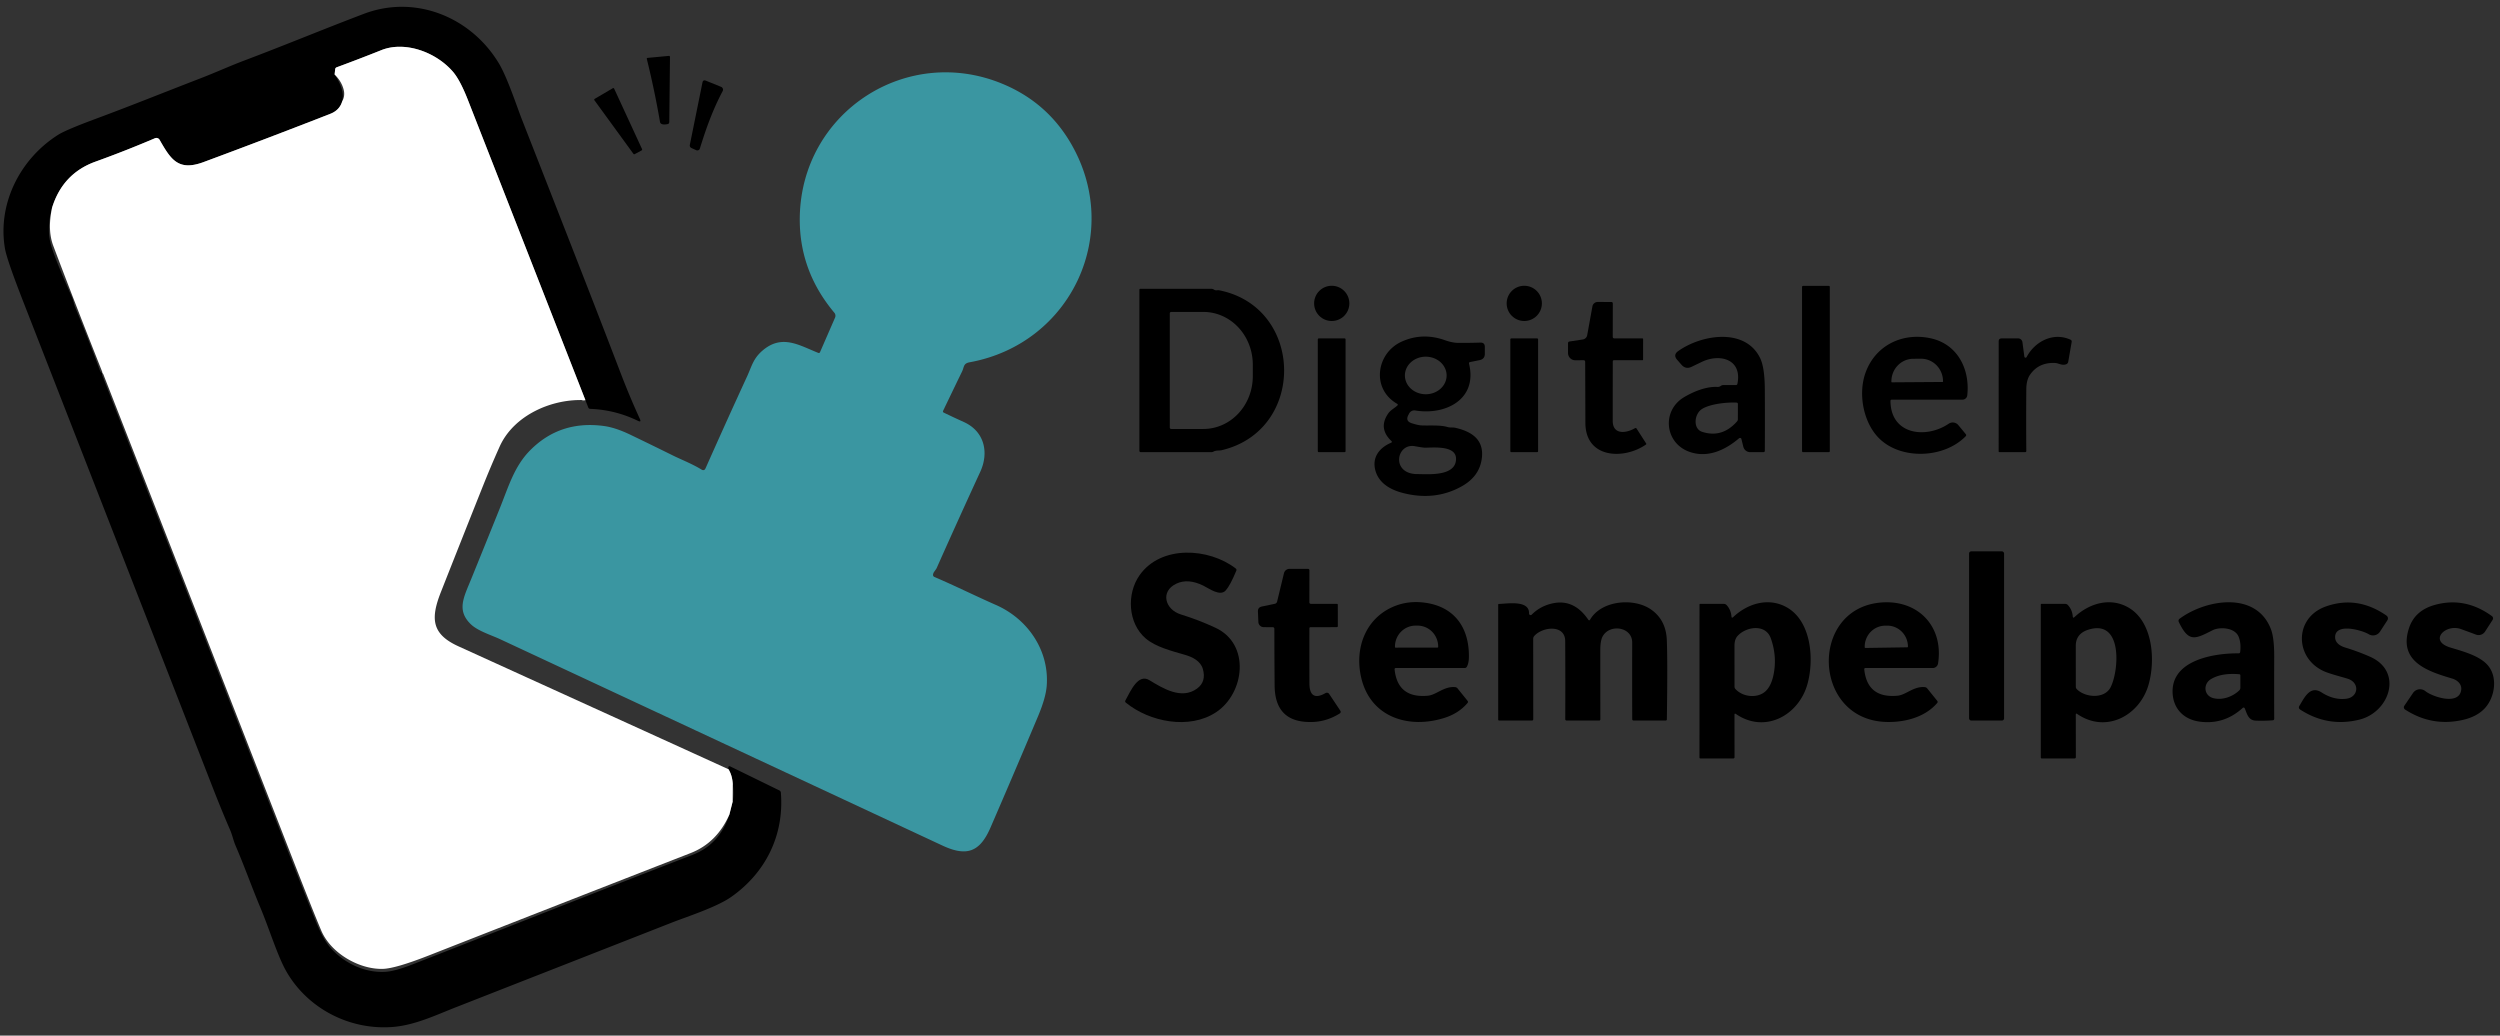 <?xml version="1.0" encoding="UTF-8" standalone="no"?>
<!DOCTYPE svg PUBLIC "-//W3C//DTD SVG 1.1//EN" "http://www.w3.org/Graphics/SVG/1.1/DTD/svg11.dtd">
<svg xmlns="http://www.w3.org/2000/svg" version="1.1" viewBox="0.00 0.00 857.00 355.00">
<rect x="0.00" y="0.00" width="857.00" height="355.00" fill="#333333" stroke="none"/>
<g stroke-width="2.00" fill="none" stroke-linecap="butt">
<path stroke="#808080" vector-effect="non-scaling-stroke" d="
  M 200.68 137.18
  Q 180.57 85.77 160.39 34.25
  Q 157.74 27.51 155.35 24.69
  C 149.61 17.93 138.89 13.93 130.73 17.19
  Q 123.14 20.22 115.44 23.06
  Q 114.96 23.24 114.90 23.75
  L 114.70 25.54"
/>
<path stroke="#808080" vector-effect="non-scaling-stroke" d="
  M 117.33 34.67
  Q 116.45 37.76 113.23 39.02
  Q 91.58 47.48 69.77 55.57
  C 61.08 58.79 58.55 54.64 54.71 47.93
  A 1.27 1.26 63.5 0 0 53.12 47.39
  Q 43.21 51.63 32.71 55.42
  Q 21.44 59.49 17.82 71.31"
/>
<path stroke="#808080" vector-effect="non-scaling-stroke" d="
  M 250.01 279.29
  L 251.16 274.77"
/>
<path stroke="#808080" vector-effect="non-scaling-stroke" d="
  M 251.20 268.94
  Q 251.06 265.89 249.73 263.70"
/>
</g>
<path fill="#000000" d="
  M 200.68 137.18
  Q 180.57 85.77 160.39 34.25
  Q 157.74 27.51 155.35 24.69
  C 149.61 17.93 138.89 13.93 130.73 17.19
  Q 123.14 20.22 115.44 23.06
  Q 114.96 23.24 114.90 23.75
  L 114.70 25.54
  Q 118.26 30.84 117.33 34.67
  Q 116.45 37.76 113.23 39.02
  Q 91.58 47.48 69.77 55.57
  C 61.08 58.79 58.55 54.64 54.71 47.93
  A 1.27 1.26 63.5 0 0 53.12 47.39
  Q 43.21 51.63 32.71 55.42
  Q 21.44 59.49 17.82 71.31
  Q 16.02 78.08 17.29 83.24
  Q 18.44 87.90 24.70 101.95
  C 25.17 103.01 25.33 104.31 25.73 105.26
  Q 30.23 116.05 34.26 127.02
  Q 34.58 127.88 35.14 127.71
  Q 34.86 128.19 35.13 128.87
  C 55.39 180.82 75.74 232.73 95.95 284.69
  Q 102.01 300.30 108.25 315.82
  Q 110.78 322.12 113.40 325.03
  C 118.07 330.22 125.09 333.58 132.15 333.14
  Q 135.41 332.94 141.34 330.63
  C 173.35 318.16 205.27 305.45 237.32 293.09
  Q 246.76 289.45 250.01 279.29
  L 251.16 274.77
  Q 251.68 271.96 251.20 268.94
  Q 251.06 265.89 249.73 263.70
  Q 249.60 263.29 249.67 263.02
  Q 249.82 262.48 250.31 262.72
  L 267.17 270.96
  A 0.92 0.91 10.9 0 1 267.68 271.71
  C 268.87 286.28 262.47 299.16 250.68 307.45
  C 245.67 310.98 235.53 314.22 230.40 316.23
  Q 193.43 330.73 156.47 345.21
  C 149.36 348.00 142.25 351.43 134.69 352.04
  C 119.64 353.24 105.19 345.52 98.03 332.77
  C 95.08 327.51 92.26 318.28 89.27 311.16
  C 86.28 304.01 83.76 296.87 80.73 289.83
  C 80.03 288.20 79.65 286.28 78.89 284.53
  Q 75.89 277.58 73.14 270.53
  Q 40.53 186.84 7.88 103.17
  Q 2.34 88.96 1.70 85.21
  C -0.91 69.87 6.84 54.49 19.95 46.20
  Q 22.68 44.48 33.28 40.56
  C 45.14 36.16 56.89 31.41 68.70 26.86
  C 73.77 24.91 78.83 22.60 83.74 20.75
  C 97.46 15.58 111.02 9.94 124.74 4.74
  C 142.44 -1.97 161.50 5.89 171.02 21.73
  C 173.94 26.59 177.23 36.65 178.83 40.74
  Q 190.01 69.24 201.13 97.78
  Q 207.02 112.90 212.82 128.06
  Q 215.89 136.07 219.36 143.63
  Q 219.92 144.87 218.70 144.27
  Q 210.96 140.49 202.34 140.16
  Q 201.82 140.14 201.64 139.65
  L 200.68 137.18
  Z"
/>
<path fill="#ffffff" d="
  M 200.68 137.18
  C 189.39 136.54 176.16 142.23 171.28 153.09
  Q 168.20 159.96 165.42 166.94
  Q 158.24 184.95 151.13 202.98
  C 147.54 212.09 147.99 217.37 157.10 221.53
  C 187.97 235.60 218.85 249.61 249.73 263.70
  Q 251.06 265.89 251.20 268.94
  L 251.16 274.77
  L 250.01 279.29
  Q 245.75 288.91 236.75 292.43
  Q 191.82 309.94 146.93 327.56
  Q 135.58 332.01 131.23 332.13
  C 123.23 332.35 113.48 326.87 110.14 319.03
  Q 107.44 312.70 100.44 294.76
  Q 67.97 211.51 35.42 128.30
  Q 35.36 128.15 35.25 128.04
  Q 34.84 127.63 35.14 127.71
  C 29.40 113.28 23.74 98.78 18.26 84.25
  Q 16.23 78.87 17.82 71.31
  Q 21.44 59.49 32.71 55.42
  Q 43.21 51.63 53.12 47.39
  A 1.27 1.26 63.5 0 1 54.71 47.93
  C 58.55 54.64 61.08 58.79 69.77 55.57
  Q 91.58 47.48 113.23 39.02
  Q 116.45 37.76 117.33 34.67
  Q 118.34 32.86 117.81 30.75
  Q 117.10 27.90 114.70 25.54
  L 114.90 23.75
  Q 114.96 23.24 115.44 23.06
  Q 123.14 20.22 130.73 17.19
  C 138.89 13.93 149.61 17.93 155.35 24.69
  Q 157.74 27.51 160.39 34.25
  Q 180.57 85.77 200.68 137.18
  Z"
/>
<path fill="#000000" d="
  M 221.74 20.25
  Q 221.64 19.88 222.03 19.84
  L 229.27 19.16
  A 0.36 0.36 0.0 0 1 229.67 19.52
  L 229.43 41.81
  Q 229.42 42.45 228.80 42.56
  Q 226.45 42.99 226.24 41.76
  Q 224.44 31.21 221.74 20.25
  Z"
/>
<path fill="#3a96a1" d="
  M 323.54 141.46
  Q 326.94 143.10 330.39 144.66
  C 337.47 147.86 339.09 155.10 336.02 161.76
  Q 328.43 178.24 321.05 194.82
  Q 321.00 194.95 320.21 196.04
  Q 319.90 196.48 319.84 197.02
  A 0.74 0.74 0.0 0 0 320.29 197.77
  C 327.42 200.82 334.19 204.20 341.45 207.40
  C 352.38 212.23 359.70 223.01 358.82 235.02
  Q 358.53 239.15 355.84 245.54
  Q 347.78 264.68 339.53 283.72
  C 335.82 292.29 331.21 293.65 323.03 289.84
  Q 247.31 254.52 171.58 219.18
  C 168.20 217.61 163.67 216.27 161.27 213.87
  C 156.52 209.14 158.98 204.75 161.47 198.63
  Q 166.41 186.48 171.31 174.30
  C 174.38 166.65 176.31 159.88 181.67 154.43
  Q 191.93 144.01 206.99 146.03
  Q 210.97 146.56 216.14 149.05
  Q 223.54 152.61 230.88 156.24
  C 233.22 157.40 237.39 159.06 240.45 160.95
  Q 241.42 161.55 241.88 160.50
  Q 248.77 144.97 256.06 129.13
  C 257.72 125.51 258.18 122.93 261.40 120.17
  C 268.07 114.47 273.88 118.34 280.53 120.98
  A 0.43 0.43 0.0 0 0 281.09 120.75
  L 286.26 108.88
  A 1.60 1.60 0.0 0 0 286.01 107.20
  Q 273.78 92.62 274.17 74.18
  C 274.91 38.41 310.84 15.05 343.76 28.78
  Q 358.81 35.06 366.99 48.97
  C 385.13 79.81 367.27 117.82 332.44 124.18
  C 330.16 124.59 330.58 125.74 329.79 127.36
  Q 326.53 134.07 323.31 140.80
  Q 323.10 141.24 323.54 141.46
  Z"
/>
<path fill="#000000" d="
  M 247.73 31.23
  C 244.42 37.43 242.06 43.96 239.92 50.91
  A 0.92 0.92 0.0 0 1 238.66 51.48
  L 237.11 50.78
  Q 236.32 50.43 236.49 49.58
  L 240.80 28.30
  Q 241.01 27.26 241.98 27.66
  L 247.21 29.78
  A 1.04 1.03 25.4 0 1 247.73 31.23
  Z"
/>
<path fill="#000000" d="
  M 219.96 51.55
  L 217.57 52.84
  A 0.33 0.33 0.0 0 1 217.15 52.75
  L 203.76 34.36
  A 0.33 0.33 0.0 0 1 203.86 33.89
  L 210.07 30.24
  A 0.33 0.33 0.0 0 1 210.53 30.39
  L 220.10 51.12
  A 0.33 0.33 0.0 0 1 219.96 51.55
  Z"
/>
<circle fill="#000000" cx="456.52" cy="104.00" r="6.04"/>
<circle fill="#000000" cx="522.52" cy="104.00" r="6.04"/>
<rect fill="#000000" x="617.74" y="98.00" width="9.52" height="57.00" rx="0.31"/>
<path fill="#000000" d="
  M 416.08 99.24
  C 416.94 99.78 417.21 99.36 417.99 99.52
  C 447.14 105.35 447.80 147.54 418.74 154.34
  C 418.03 154.51 416.89 154.32 416.02 154.79
  Q 415.64 155.00 415.20 155.00
  L 391.04 155.00
  A 0.46 0.46 0.0 0 1 390.58 154.54
  L 390.58 99.35
  A 0.35 0.35 0.0 0 1 390.93 99.00
  L 415.22 99.00
  Q 415.68 99.00 416.08 99.24
  Z
  M 401.00 107.42
  L 401.00 146.56
  A 0.49 0.49 0.0 0 0 401.49 147.05
  L 412.52 147.05
  A 18.07 16.94 90.0 0 0 429.46 128.98
  L 429.46 125.00
  A 18.07 16.94 -90.0 0 0 412.52 106.93
  L 401.49 106.93
  A 0.49 0.49 0.0 0 0 401.00 107.42
  Z"
/>
<path fill="#000000" d="
  M 553.42 116.00
  L 563.00 116.00
  A 0.26 0.26 0.0 0 1 563.26 116.26
  L 563.25 123.24
  Q 563.25 123.48 563.01 123.48
  L 553.30 123.48
  Q 552.87 123.48 552.86 123.92
  Q 552.84 134.13 552.84 144.23
  C 552.83 149.18 557.51 148.52 560.46 146.79
  A 0.42 0.42 0.0 0 1 561.03 146.92
  L 564.30 152.02
  Q 564.44 152.25 564.22 152.40
  C 556.66 157.65 543.52 157.20 543.47 144.99
  Q 543.44 134.54 543.40 124.08
  Q 543.40 123.47 542.79 123.48
  L 540.01 123.50
  A 2.49 2.48 89.9 0 1 537.52 121.01
  L 537.52 117.69
  Q 537.52 117.14 538.06 117.06
  L 542.59 116.37
  A 1.81 1.81 0.0 0 0 544.09 114.91
  L 545.88 105.03
  A 1.86 1.85 -84.8 0 1 547.70 103.51
  L 552.32 103.52
  Q 552.87 103.52 552.87 104.07
  L 552.85 115.42
  Q 552.85 116.00 553.42 116.00
  Z"
/>
<path fill="#000000" d="
  M 476.95 151.16
  Q 472.37 146.80 475.90 141.71
  C 476.66 140.61 477.90 140.01 478.96 139.07
  Q 479.39 138.69 478.89 138.40
  C 469.99 133.22 471.81 121.08 480.43 117.14
  Q 487.57 113.87 495.29 116.61
  Q 497.88 117.53 499.90 117.54
  Q 504.11 117.56 507.44 117.44
  Q 509.00 117.38 509.00 118.94
  L 509.00 121.27
  Q 509.00 123.08 507.22 123.45
  L 503.97 124.11
  Q 503.47 124.21 503.59 124.71
  C 506.57 136.93 495.47 142.43 485.15 140.71
  A 2.00 1.99 -71.5 0 0 483.05 141.76
  L 482.77 142.29
  Q 481.70 144.35 483.90 145.07
  Q 486.08 145.77 487.26 145.83
  C 490.01 145.96 493.63 145.62 496.19 146.38
  C 497.15 146.67 497.99 146.44 498.90 146.65
  C 504.49 147.92 508.74 150.69 507.98 157.02
  Q 507.24 163.23 501.17 166.66
  Q 492.04 171.82 481.02 169.02
  C 476.72 167.93 472.73 165.71 471.50 161.34
  C 470.28 156.97 472.65 153.58 476.84 151.78
  Q 477.37 151.55 476.95 151.16
  Z
  M 495.9 128.722
  A 7.15 6.44 0.1 0 0 488.761 122.27
  A 7.15 6.44 0.1 0 0 481.6 128.697
  A 7.15 6.44 0.1 0 0 488.739 135.15
  A 7.15 6.44 0.1 0 0 495.9 128.722
  Z
  M 485.01 152.96
  C 478.65 151.80 476.70 162.52 485.91 162.52
  C 489.53 162.52 499.11 163.42 499.13 157.29
  C 499.15 152.77 491.93 153.40 488.58 153.47
  Q 487.91 153.49 485.01 152.96
  Z"
/>
<path fill="#000000" d="
  M 595.59 131.55
  C 597.30 123.06 589.49 121.15 583.46 124.02
  Q 581.70 124.86 579.91 125.73
  Q 577.87 126.72 576.39 125.01
  L 574.94 123.35
  Q 573.45 121.65 575.30 120.34
  C 583.41 114.59 598.41 112.29 603.42 122.86
  Q 604.94 126.09 604.98 133.49
  Q 605.04 144.00 604.98 154.50
  Q 604.98 155.00 604.48 155.00
  L 599.97 155.00
  A 2.45 2.43 83.0 0 1 597.61 153.14
  L 596.96 150.50
  A 0.50 0.50 0.0 0 0 596.15 150.24
  C 591.24 154.43 585.28 157.06 579.12 154.88
  C 570.62 151.86 569.56 140.72 577.34 136.13
  C 580.57 134.22 584.92 132.43 588.74 132.64
  Q 589.38 132.67 589.91 132.28
  Q 590.29 132.00 590.77 132.00
  L 595.04 132.00
  Q 595.50 132.00 595.59 131.55
  Z
  M 583.45 140.20
  C 580.77 141.89 580.27 146.99 583.49 148.03
  Q 590.35 150.25 595.46 144.46
  Q 595.74 144.14 595.74 143.71
  L 595.75 138.52
  Q 595.75 138.04 595.27 138.01
  C 591.91 137.85 586.23 138.46 583.45 140.20
  Z"
/>
<path fill="#000000" d="
  M 648.05 137.47
  C 648.16 149.14 660.32 150.47 668.00 145.26
  A 2.48 2.48 0.0 0 1 671.32 145.74
  L 673.89 148.85
  A 0.50 0.50 0.0 0 1 673.87 149.51
  C 666.40 157.23 651.42 157.75 643.95 150.05
  C 638.63 144.55 636.89 134.72 639.59 127.53
  C 643.10 118.17 652.44 113.86 661.99 116.00
  C 671.13 118.06 675.36 126.67 674.38 135.53
  A 1.65 1.65 0.0 0 1 672.74 137.00
  L 648.52 137.00
  Q 648.05 137.00 648.05 137.47
  Z
  M 648.55 131.06
  L 665.89 130.94
  A 0.18 0.18 0.0 0 0 666.07 130.76
  L 666.07 130.67
  A 7.75 7.52 89.6 0 0 658.49 122.97
  L 655.83 122.99
  A 7.75 7.52 89.6 0 0 648.37 130.79
  L 648.37 130.88
  A 0.18 0.18 0.0 0 0 648.55 131.06
  Z"
/>
<path fill="#000000" d="
  M 693.95 122.26
  A 0.41 0.41 0.0 0 0 694.72 122.40
  C 697.54 117.07 703.85 113.74 709.77 116.45
  Q 710.26 116.68 710.17 117.21
  L 708.99 124.02
  A 1.12 1.11 -5.1 0 1 708.26 124.88
  C 706.81 125.39 705.65 124.48 704.52 124.43
  Q 698.85 124.16 695.89 128.47
  Q 694.64 130.28 694.62 133.38
  Q 694.53 144.11 694.62 154.62
  A 0.38 0.37 90.0 0 1 694.25 155.00
  L 685.45 155.00
  Q 685.13 155.00 685.14 154.68
  L 685.15 117.05
  Q 685.15 116.00 686.20 116.00
  L 691.80 116.00
  A 1.50 1.50 0.0 0 1 693.29 117.31
  L 693.95 122.26
  Z"
/>
<rect fill="#000000" x="451.74" y="116.00" width="9.52" height="39.00" rx="0.31"/>
<rect fill="#000000" x="517.74" y="116.00" width="9.52" height="39.00" rx="0.31"/>
<rect fill="#000000" x="675.00" y="189.00" width="12.00" height="58.00" rx="0.72"/>
<path fill="#000000" d="
  M 403.27 200.07
  C 397.65 202.72 399.34 208.94 404.80 210.63
  Q 410.86 212.50 416.65 215.19
  C 428.74 220.79 426.66 237.64 416.91 244.13
  C 407.70 250.25 394.01 247.46 385.95 240.87
  Q 385.54 240.54 385.80 240.08
  C 387.69 236.65 390.18 230.82 394.04 233.18
  C 398.63 235.97 405.03 239.94 410.35 236.04
  Q 413.59 233.66 412.33 229.30
  C 411.53 226.56 408.74 225.21 406.25 224.49
  C 401.53 223.12 396.16 221.76 392.77 218.88
  C 386.63 213.66 386.14 203.57 390.65 197.18
  C 398.02 186.72 414.45 187.81 423.59 194.86
  Q 424.00 195.17 423.80 195.65
  Q 421.69 200.73 420.17 202.41
  C 418.25 204.57 414.45 201.72 412.48 200.75
  Q 407.26 198.19 403.27 200.07
  Z"
/>
<path fill="#000000" d="
  M 449.42 207.00
  L 458.26 207.00
  Q 458.60 207.00 458.60 207.34
  L 458.61 214.64
  A 0.36 0.35 -0.0 0 1 458.25 214.99
  L 449.28 215.00
  Q 448.86 215.00 448.86 215.42
  Q 448.84 224.88 448.87 234.28
  C 448.89 238.33 450.61 239.74 454.39 237.59
  A 0.94 0.93 58.2 0 1 455.64 237.89
  L 459.42 243.56
  Q 459.86 244.21 459.18 244.63
  Q 454.91 247.26 450.26 247.48
  Q 437.04 248.10 436.94 235.00
  Q 436.86 225.30 436.85 215.61
  Q 436.85 215.01 436.24 215.00
  L 433.21 214.99
  A 1.84 1.84 0.0 0 1 431.37 213.22
  L 431.22 209.66
  Q 431.15 208.21 432.58 207.91
  L 437.02 206.98
  A 1.01 1.00 0.9 0 0 437.79 206.24
  L 440.14 196.51
  A 1.98 1.97 6.7 0 1 442.06 195.00
  L 448.31 195.00
  Q 448.87 195.00 448.87 195.56
  L 448.85 206.42
  Q 448.85 207.00 449.42 207.00
  Z"
/>
<path fill="#000000" d="
  M 478.07 229.49
  Q 479.11 239.45 489.49 238.49
  C 492.36 238.22 495.01 235.21 498.78 235.54
  Q 499.32 235.58 499.67 236.01
  L 503.06 240.22
  Q 503.39 240.62 503.05 241.01
  Q 500.05 244.52 495.25 246.06
  C 482.94 250.01 469.81 245.92 466.63 232.34
  C 464.15 221.74 468.51 211.21 478.75 207.53
  Q 483.09 205.97 488.04 206.55
  C 498.25 207.75 503.69 214.80 503.54 225.28
  Q 503.51 227.32 502.86 228.52
  Q 502.60 229.00 502.05 229.00
  L 478.52 229.00
  Q 478.02 229.00 478.07 229.49
  Z
  M 478.41 222.01
  L 492.79 221.99
  A 0.22 0.22 0.0 0 0 493.01 221.77
  L 493.01 221.65
  A 7.20 7.07 89.9 0 0 485.92 214.46
  L 485.24 214.46
  A 7.20 7.07 89.9 0 0 478.19 221.67
  L 478.19 221.79
  A 0.22 0.22 0.0 0 0 478.41 222.01
  Z"
/>
<path fill="#000000" d="
  M 545.11 212.37
  C 548.98 205.79 560.09 204.81 566.01 208.96
  Q 571.08 212.51 571.38 219.34
  Q 571.69 226.58 571.40 246.55
  Q 571.40 247.00 570.95 247.00
  L 560.03 247.00
  Q 559.54 247.00 559.53 246.50
  Q 559.48 233.34 559.52 220.26
  C 559.53 214.84 551.72 213.74 549.35 218.23
  Q 548.58 219.69 548.58 222.90
  Q 548.58 234.80 548.60 246.63
  A 0.37 0.37 0.0 0 1 548.23 247.00
  L 537.01 247.00
  A 0.44 0.44 0.0 0 1 536.57 246.55
  Q 536.63 233.24 536.55 219.75
  C 536.52 213.96 528.74 214.83 525.93 218.03
  Q 525.58 218.44 525.58 218.97
  L 525.60 246.58
  A 0.43 0.42 0.0 0 1 525.17 247.00
  L 513.94 247.00
  Q 513.58 247.00 513.58 246.64
  L 513.58 207.28
  A 0.26 0.25 -1.2 0 1 513.83 207.03
  C 516.72 206.96 524.31 205.60 524.16 210.31
  A 0.53 0.53 0.0 0 0 525.07 210.70
  Q 528.03 207.73 532.24 206.83
  Q 539.54 205.25 544.43 212.39
  Q 544.79 212.92 545.11 212.37
  Z"
/>
<path fill="#000000" d="
  M 593.54 211.28
  Q 593.60 212.04 594.16 211.52
  C 599.19 206.78 606.39 204.69 612.59 208.24
  C 621.02 213.08 621.93 226.26 619.56 234.61
  C 616.53 245.27 605.00 251.57 595.08 244.76
  Q 594.58 244.42 594.58 245.03
  L 594.60 259.57
  A 0.43 0.42 -90.0 0 1 594.18 260.00
  L 582.94 260.00
  Q 582.58 260.00 582.58 259.64
  L 582.59 207.23
  A 0.23 0.22 90.0 0 1 582.81 207.00
  L 590.94 207.01
  A 1.29 1.28 68.1 0 1 591.87 207.41
  Q 593.35 209.02 593.54 211.28
  Z
  M 607.03 218.81
  C 605.22 213.71 598.46 214.83 595.61 218.04
  Q 594.58 219.20 594.58 221.33
  Q 594.59 228.34 594.59 235.37
  Q 594.59 235.86 594.92 236.21
  C 597.52 239.03 602.48 239.42 605.16 237.02
  Q 607.20 235.19 608.00 231.13
  Q 609.22 224.96 607.03 218.81
  Z"
/>
<path fill="#000000" d="
  M 639.07 229.49
  Q 640.11 239.45 650.49 238.49
  C 653.36 238.22 656.01 235.21 659.78 235.54
  Q 660.32 235.58 660.67 236.01
  L 664.06 240.22
  Q 664.39 240.62 664.05 241.01
  C 659.77 246.02 652.53 247.75 646.20 247.47
  C 621.40 246.37 620.25 209.10 644.29 206.59
  C 657.22 205.25 666.36 214.51 664.37 227.42
  A 1.86 1.86 0.0 0 1 662.53 229.00
  L 639.52 229.00
  Q 639.02 229.00 639.07 229.49
  Z
  M 639.45 222.12
  L 653.83 221.90
  A 0.22 0.22 0.0 0 0 654.04 221.67
  L 654.04 221.55
  A 7.20 7.07 89.1 0 0 646.86 214.47
  L 646.18 214.48
  A 7.20 7.07 89.1 0 0 639.22 221.79
  L 639.23 221.91
  A 0.22 0.22 0.0 0 0 639.45 222.12
  Z"
/>
<path fill="#000000" d="
  M 710.54 211.28
  Q 710.60 212.04 711.16 211.52
  C 716.19 206.78 723.39 204.69 729.59 208.24
  C 738.06 213.10 738.94 226.37 736.52 234.74
  C 733.45 245.34 721.94 251.53 712.08 244.76
  Q 711.58 244.41 711.58 245.03
  L 711.60 259.57
  A 0.43 0.42 -90.0 0 1 711.18 260.00
  L 699.94 260.00
  Q 699.58 260.00 699.58 259.64
  L 699.58 207.23
  A 0.23 0.23 0.0 0 1 699.81 207.00
  L 707.94 207.01
  A 1.29 1.28 68.1 0 1 708.87 207.41
  Q 710.35 209.02 710.54 211.28
  Z
  M 715.70 215.92
  C 713.19 216.75 711.58 218.48 711.58 221.34
  Q 711.58 228.35 711.59 235.41
  A 1.21 1.19 -67.8 0 0 711.94 236.26
  C 714.87 239.19 721.40 239.63 723.48 235.66
  C 726.39 230.13 727.86 211.89 715.70 215.92
  Z"
/>
<path fill="#000000" d="
  M 767.94 223.48
  Q 768.29 220.49 767.42 218.31
  C 766.12 215.05 760.85 214.84 758.49 216.04
  C 752.57 219.03 750.32 220.39 746.91 213.24
  Q 746.58 212.54 747.21 212.07
  C 756.08 205.52 773.30 202.49 778.43 215.57
  Q 779.62 218.59 779.60 225.08
  Q 779.56 235.72 779.60 246.34
  Q 779.61 246.88 779.07 246.92
  Q 776.10 247.15 773.25 247.03
  C 770.67 246.92 770.28 244.64 769.49 242.80
  A 0.42 0.41 -32.9 0 0 768.83 242.66
  Q 762.36 248.53 753.99 247.37
  C 748.47 246.61 744.84 242.79 744.76 237.15
  C 744.60 226.22 759.06 223.88 767.38 223.97
  Q 767.88 223.97 767.94 223.48
  Z
  M 758.73 239.32
  C 761.86 240.13 765.40 238.81 767.62 236.66
  A 1.26 1.26 0.0 0 0 768.00 235.76
  L 768.00 231.52
  Q 768.00 231.17 767.64 231.13
  Q 761.52 230.60 757.86 232.84
  C 755.19 234.48 755.43 238.46 758.73 239.32
  Z"
/>
<path fill="#000000" d="
  M 804.65 232.62
  C 802.18 231.88 799.86 231.30 797.67 230.51
  C 786.61 226.51 785.99 211.92 797.29 207.90
  Q 808.07 204.07 818.08 211.02
  A 1.18 1.17 33.8 0 1 818.40 212.62
  L 815.86 216.53
  A 2.85 2.84 32.1 0 1 812.00 217.41
  C 809.74 216.03 800.48 213.40 800.48 218.41
  C 800.48 220.44 802.29 221.48 803.99 221.99
  Q 808.33 223.31 812.46 225.13
  C 823.90 230.17 819.20 244.16 808.73 246.71
  Q 797.93 249.34 788.55 243.27
  Q 787.75 242.75 788.25 241.94
  C 789.86 239.34 791.83 234.79 795.83 237.36
  Q 799.96 240.02 804.21 239.54
  C 808.54 239.05 809.07 233.93 804.65 232.62
  Z"
/>
<path fill="#000000" d="
  M 840.65 232.62
  C 832.48 230.19 822.04 226.94 825.79 215.37
  Q 827.78 209.23 834.78 207.33
  Q 845.07 204.53 854.24 211.21
  A 0.95 0.95 0.0 0 1 854.47 212.49
  L 851.87 216.51
  A 2.63 2.62 -63.2 0 1 848.75 217.54
  Q 846.19 216.57 843.59 215.64
  C 838.32 213.75 832.36 219.68 840.00 221.98
  C 844.14 223.24 850.20 224.79 852.99 228.27
  C 856.27 232.35 855.20 238.98 851.91 242.66
  Q 849.23 245.65 844.28 246.78
  Q 833.67 249.20 824.46 243.23
  A 0.92 0.92 0.0 0 1 824.20 241.95
  L 827.18 237.56
  A 2.92 2.91 36.4 0 1 831.42 236.92
  C 833.95 238.94 843.11 241.94 843.71 236.41
  C 843.93 234.47 842.30 233.11 840.65 232.62
  Z"
/>
</svg>
